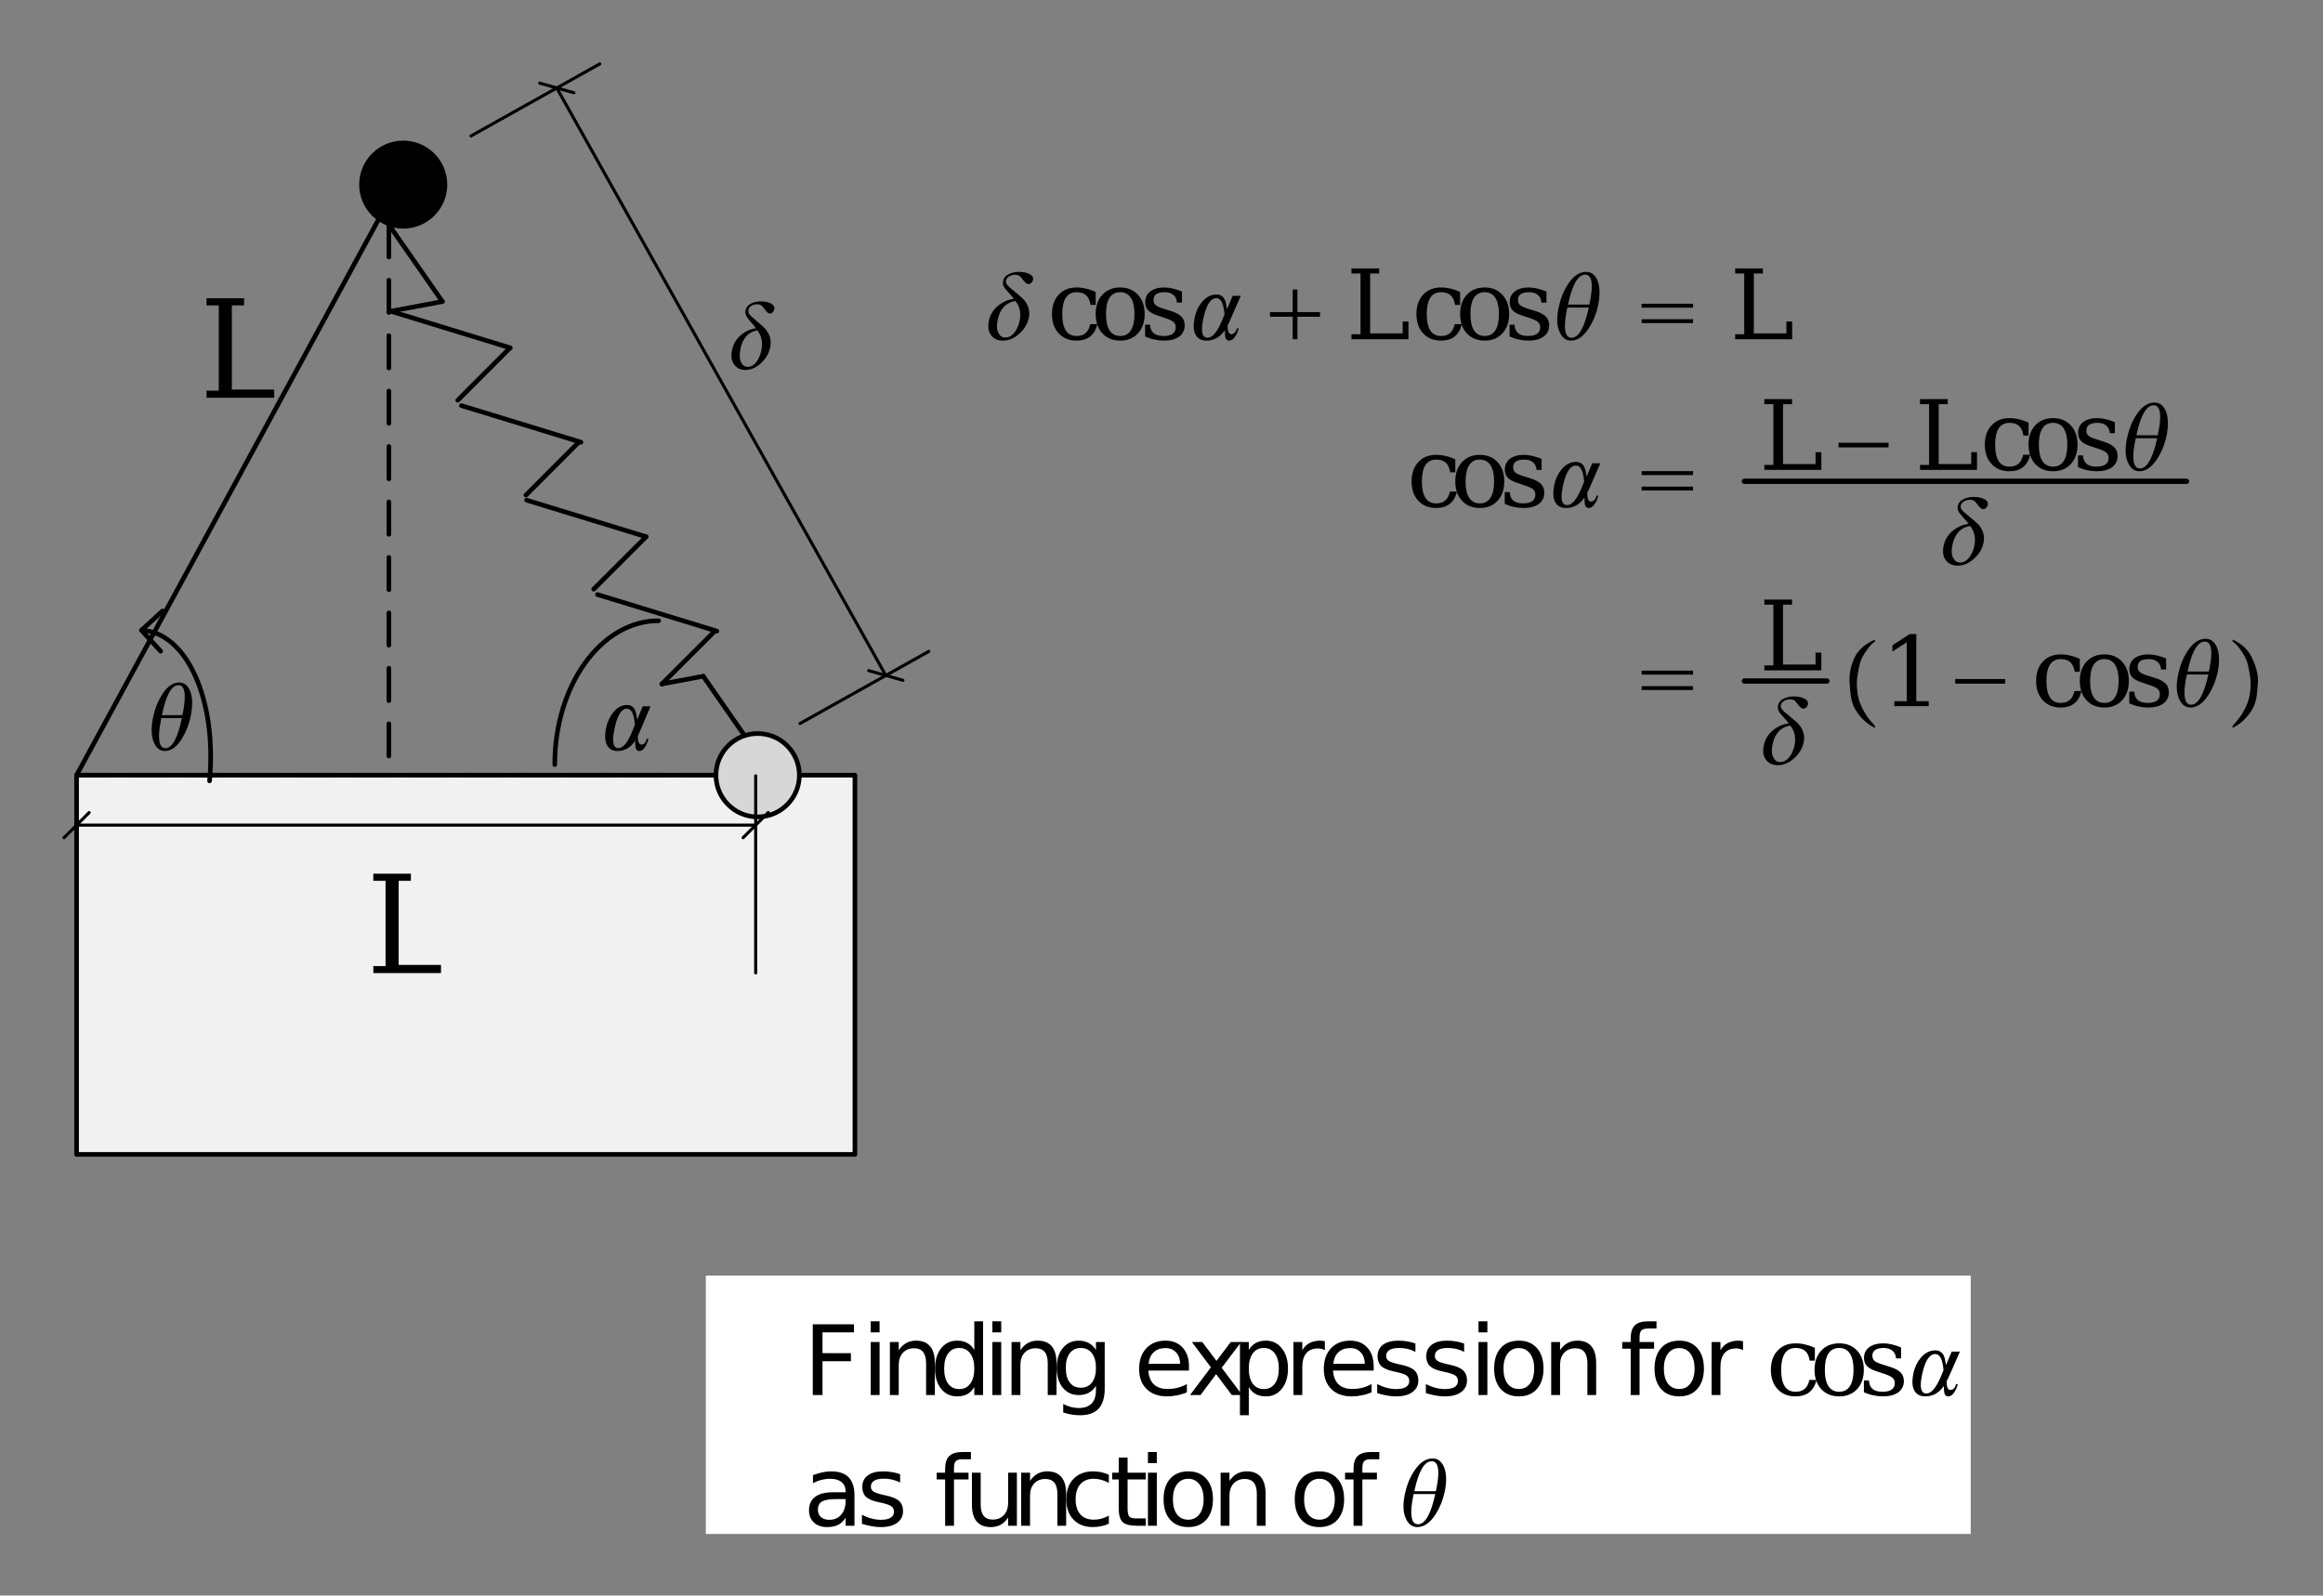 <?xml version="1.0" encoding="UTF-8"?>
<svg width="377pt" height="259pt" version="1.1" viewBox="0 0 377 259" xmlns="http://www.w3.org/2000/svg" xmlns:xlink="http://www.w3.org/1999/xlink">
 <rect x="0" y="0" width="377" height="259" fill="#808080" stroke="none"/>
 <defs>
  <symbol id="glyph0-1" overflow="visible">
   <path d="m1.188 0v-1.141h1.984v-13.844h-1.984v-1.156h6.094v1.156h-1.984v13.656h7.141v-2.703h1.281v4.031z"/>
  </symbol>
  <symbol id="glyph1-1" overflow="visible">
   <path d="m4.828-10.906c0.832 0 1.438 0.508 1.812 1.516 0.188 0.523 0.281 1.121 0.281 1.797 0 0.648-0.078 1.367-0.234 2.156-0.273 1.305-0.73 2.492-1.375 3.562-0.844 1.398-1.793 2.094-2.844 2.094-0.805 0-1.402-0.492-1.797-1.484-0.219-0.52-0.328-1.148-0.328-1.891 0-0.625 0.078-1.32 0.234-2.094 0.27-1.32 0.727-2.508 1.375-3.562 0.852-1.395 1.812-2.094 2.875-2.094zm0.516 5.297c0.25-1.219 0.375-2.207 0.375-2.969 0-1.258-0.344-1.891-1.031-1.891-1.125 0-2.016 1.621-2.672 4.859zm-3.422 0.484c-0.25 1.188-0.375 2.156-0.375 2.906 0 1.324 0.344 1.984 1.031 1.984 1.094 0 1.984-1.629 2.672-4.891z"/>
  </symbol>
  <symbol id="glyph1-2" overflow="visible">
   <path d="m4.25-6.547c-0.188-0.289-0.465-0.633-0.828-1.031-0.398-0.445-0.648-0.797-0.75-1.047-0.086-0.164-0.125-0.344-0.125-0.531 0-0.094 0.008-0.191 0.031-0.297 0.102-0.508 0.43-0.895 0.984-1.156 0.426-0.195 0.926-0.297 1.5-0.297 0.656 0 1.203 0.117 1.641 0.344 0.375 0.199 0.562 0.461 0.562 0.781 0 0.211-0.078 0.402-0.234 0.578-0.148 0.18-0.32 0.266-0.516 0.266-0.199 0-0.43-0.172-0.688-0.516-0.344-0.445-0.559-0.703-0.641-0.766-0.188-0.145-0.422-0.219-0.703-0.219-0.324 0-0.617 0.07-0.875 0.203-0.312 0.168-0.5 0.398-0.562 0.688-0.012 0.062-0.016 0.125-0.016 0.188 0 0.18 0.051 0.352 0.156 0.516 0.145 0.211 0.562 0.602 1.25 1.172 0.645 0.531 1.078 0.922 1.297 1.172 0.414 0.469 0.691 0.969 0.828 1.5 0.062 0.262 0.094 0.527 0.094 0.797 0 0.25-0.027 0.508-0.078 0.766-0.199 0.949-0.684 1.789-1.453 2.516-0.805 0.762-1.664 1.141-2.578 1.141-0.793 0-1.402-0.297-1.828-0.891-0.293-0.395-0.438-0.883-0.438-1.469 0-0.27 0.035-0.566 0.109-0.891 0.188-0.926 0.648-1.719 1.391-2.375 0.707-0.625 1.531-1.004 2.469-1.141zm0.25 0.344c-1.469 0.242-2.387 1.25-2.75 3.031-0.074 0.398-0.109 0.75-0.109 1.062 0 0.43 0.066 0.789 0.203 1.078 0.25 0.5 0.609 0.75 1.078 0.75 0.582 0 1.086-0.312 1.516-0.938 0.344-0.5 0.582-1.094 0.719-1.781 0.062-0.312 0.094-0.613 0.094-0.906 0.008-0.844-0.242-1.609-0.75-2.297z"/>
  </symbol>
  <symbol id="glyph2-1" overflow="visible">
   <path d="m6.578-7.031h1.266l-1.5 3.547c-0.273 0.656-0.461 1.074-0.562 1.25 0 0.938 0.191 1.406 0.578 1.406 0.438 0 0.734-0.316 0.891-0.953h0.266c-0.117 0.492-0.281 0.914-0.5 1.266-0.293 0.492-0.625 0.734-1 0.734-0.324 0-0.527-0.219-0.609-0.656-0.023-0.125-0.039-0.469-0.047-1.031-0.742 1.125-1.699 1.688-2.875 1.688-0.793 0-1.359-0.32-1.703-0.969-0.199-0.375-0.297-0.836-0.297-1.391 0-0.406 0.051-0.863 0.156-1.375 0.195-0.969 0.57-1.801 1.125-2.5 0.645-0.82 1.406-1.234 2.281-1.234 0.582 0 1.004 0.262 1.266 0.781 0.176 0.355 0.297 0.891 0.359 1.609zm-1.266 3c-0.137-1.75-0.562-2.625-1.281-2.625-0.906 0-1.586 1.102-2.031 3.297-0.148 0.688-0.219 1.262-0.219 1.719 0 0.93 0.289 1.391 0.875 1.391 0.758 0 1.504-0.914 2.234-2.75z"/>
  </symbol>
  <symbol id="glyph3-1" overflow="visible">
   <path d="m4.438-6.562c-0.199-0.289-0.484-0.633-0.859-1.031-0.418-0.445-0.684-0.797-0.797-1.047-0.074-0.164-0.109-0.344-0.109-0.531 0-0.094 0.008-0.191 0.031-0.297 0.102-0.508 0.441-0.895 1.016-1.156 0.445-0.207 0.973-0.312 1.578-0.312 0.676 0 1.242 0.121 1.703 0.359 0.383 0.188 0.578 0.445 0.578 0.766 0 0.219-0.078 0.418-0.234 0.594-0.148 0.18-0.328 0.266-0.547 0.266-0.211 0-0.449-0.172-0.719-0.516-0.355-0.445-0.574-0.707-0.656-0.781-0.199-0.145-0.449-0.219-0.75-0.219-0.336 0-0.637 0.074-0.906 0.219-0.324 0.168-0.523 0.398-0.594 0.688-0.012 0.062-0.016 0.125-0.016 0.188 0 0.18 0.055 0.344 0.172 0.5 0.156 0.219 0.594 0.617 1.312 1.188 0.664 0.543 1.113 0.934 1.344 1.172 0.438 0.469 0.723 0.977 0.859 1.516 0.07 0.25 0.109 0.516 0.109 0.797 0 0.25-0.031 0.508-0.094 0.766-0.199 0.938-0.703 1.777-1.516 2.516-0.836 0.762-1.727 1.141-2.672 1.141-0.836 0-1.477-0.297-1.922-0.891-0.305-0.395-0.453-0.883-0.453-1.469 0-0.281 0.035-0.578 0.109-0.891 0.195-0.938 0.68-1.734 1.453-2.391 0.738-0.625 1.598-1.004 2.578-1.141zm0.266 0.344c-1.531 0.25-2.492 1.266-2.875 3.047-0.086 0.387-0.125 0.742-0.125 1.062 0 0.43 0.078 0.781 0.234 1.062 0.25 0.512 0.617 0.766 1.109 0.766 0.613 0 1.145-0.312 1.594-0.938 0.352-0.5 0.602-1.094 0.75-1.781 0.062-0.312 0.094-0.613 0.094-0.906 0.008-0.852-0.25-1.625-0.781-2.312z"/>
  </symbol>
  <symbol id="glyph3-2" overflow="visible">
   <path d="m6.844-7.047h1.312l-1.562 3.562c-0.281 0.656-0.477 1.074-0.578 1.25 0 0.938 0.195 1.406 0.594 1.406 0.457 0 0.766-0.316 0.922-0.953h0.281c-0.117 0.492-0.289 0.906-0.516 1.25-0.305 0.5-0.648 0.75-1.031 0.75-0.344 0-0.559-0.219-0.641-0.656-0.023-0.125-0.039-0.469-0.047-1.031-0.781 1.125-1.777 1.688-2.984 1.688-0.836 0-1.43-0.32-1.781-0.969-0.199-0.375-0.297-0.836-0.297-1.391 0-0.406 0.051-0.863 0.156-1.375 0.207-0.977 0.594-1.812 1.156-2.5 0.676-0.832 1.469-1.25 2.375-1.25 0.602 0 1.047 0.266 1.328 0.797 0.176 0.344 0.301 0.883 0.375 1.609zm-1.328 3.016c-0.137-1.758-0.574-2.641-1.312-2.641-0.949 0-1.656 1.102-2.125 3.297-0.148 0.688-0.219 1.266-0.219 1.734 0 0.93 0.301 1.391 0.906 1.391 0.781 0 1.555-0.914 2.328-2.75z"/>
  </symbol>
  <symbol id="glyph3-3" overflow="visible">
   <path d="m5.047-10.938c0.875 0 1.504 0.508 1.891 1.516 0.188 0.531 0.281 1.137 0.281 1.812 0.008 0.648-0.07 1.367-0.234 2.156-0.281 1.312-0.762 2.5-1.438 3.562-0.875 1.406-1.867 2.109-2.969 2.109-0.836 0-1.461-0.492-1.875-1.484-0.23-0.531-0.344-1.16-0.344-1.891 0-0.625 0.082-1.32 0.25-2.094 0.281-1.332 0.758-2.531 1.438-3.594 0.883-1.395 1.883-2.094 3-2.094zm0.531 5.312c0.258-1.219 0.391-2.207 0.391-2.969 0-1.258-0.355-1.891-1.062-1.891-1.18 0-2.109 1.621-2.797 4.859zm-3.578 0.484c-0.262 1.199-0.391 2.172-0.391 2.922 0 1.324 0.359 1.984 1.078 1.984 1.145 0 2.078-1.633 2.797-4.906z"/>
  </symbol>
  <symbol id="glyph4-1" overflow="visible">
   <path d="m8.141-2.453c-0.199 0.875-0.586 1.543-1.156 2-0.574 0.449-1.312 0.672-2.219 0.672-1.199 0-2.164-0.391-2.891-1.172-0.73-0.789-1.094-1.836-1.094-3.141 0-1.312 0.363-2.359 1.094-3.141 0.727-0.781 1.691-1.172 2.891-1.172 0.52 0 1.035 0.062 1.547 0.188 0.52 0.117 1.039 0.297 1.562 0.547v2.094h-0.828c-0.117-0.719-0.355-1.238-0.719-1.562-0.367-0.332-0.883-0.5-1.547-0.5-0.773 0-1.355 0.297-1.75 0.891-0.387 0.594-0.578 1.48-0.578 2.656 0 1.18 0.191 2.07 0.578 2.672 0.383 0.594 0.969 0.891 1.75 0.891 0.613 0 1.102-0.16 1.469-0.484 0.363-0.32 0.613-0.801 0.75-1.438z"/>
  </symbol>
  <symbol id="glyph4-2" overflow="visible">
   <path d="m4.766-0.531c0.758 0 1.332-0.301 1.719-0.906 0.395-0.602 0.594-1.488 0.594-2.656 0-1.164-0.199-2.047-0.594-2.641-0.387-0.602-0.961-0.906-1.719-0.906-0.773 0-1.352 0.305-1.734 0.906-0.387 0.594-0.578 1.477-0.578 2.641 0 1.168 0.191 2.055 0.578 2.656 0.395 0.605 0.973 0.906 1.734 0.906zm0 0.75c-1.199 0-2.164-0.391-2.891-1.172-0.73-0.789-1.094-1.836-1.094-3.141 0-1.301 0.359-2.344 1.078-3.125 0.727-0.789 1.695-1.188 2.906-1.188 1.195 0 2.156 0.398 2.875 1.188 0.727 0.781 1.094 1.824 1.094 3.125 0 1.305-0.367 2.352-1.094 3.141-0.719 0.781-1.68 1.172-2.875 1.172z"/>
  </symbol>
  <symbol id="glyph4-3" overflow="visible">
   <path d="m0.891-0.453v-1.906h0.812c0.02 0.605 0.211 1.062 0.578 1.375 0.363 0.305 0.898 0.453 1.609 0.453 0.645 0 1.133-0.117 1.469-0.359 0.332-0.238 0.5-0.586 0.5-1.047 0-0.363-0.125-0.656-0.375-0.875-0.242-0.219-0.758-0.453-1.547-0.703l-1.031-0.344c-0.699-0.227-1.211-0.508-1.531-0.844-0.312-0.344-0.469-0.773-0.469-1.297 0-0.75 0.273-1.336 0.828-1.766 0.551-0.426 1.312-0.641 2.281-0.641 0.438 0 0.895 0.059 1.375 0.172 0.477 0.117 0.973 0.277 1.484 0.484v1.797h-0.828c-0.023-0.531-0.211-0.941-0.562-1.234-0.344-0.301-0.82-0.453-1.422-0.453-0.594 0-1.047 0.105-1.359 0.312-0.305 0.211-0.453 0.527-0.453 0.953 0 0.344 0.113 0.621 0.344 0.828 0.227 0.199 0.691 0.406 1.391 0.625l1.125 0.344c0.781 0.25 1.344 0.559 1.688 0.922 0.344 0.355 0.516 0.82 0.516 1.391 0 0.773-0.297 1.383-0.891 1.828-0.594 0.438-1.418 0.656-2.469 0.656-0.531 0-1.055-0.059-1.562-0.172-0.5-0.102-1-0.27-1.5-0.5z"/>
  </symbol>
  <symbol id="glyph4-4" overflow="visible">
   <path d="m0.875 0v-0.812h1.469v-9.859h-1.469v-0.828h4.5v0.828h-1.469v9.719h5.281v-1.922h0.938v2.875z"/>
  </symbol>
  <symbol id="glyph4-5" overflow="visible">
   <path d="m2.25 0v-0.812h2.016v-9.562l-2.328 1.5v-1.016l2.812-1.812h1.062v10.891h2.016v0.812z"/>
  </symbol>
  <symbol id="glyph5-1" overflow="visible">
   <path d="m3.969-8.078h0.766v3.672h3.672v0.75h-3.672v3.656h-0.766v-3.656h-3.688v-0.75h3.688z"/>
  </symbol>
  <symbol id="glyph5-2" overflow="visible">
   <path d="m0.281-5.766h8.344v0.641h-8.344zm0 2.516h8.344v0.625h-8.344z"/>
  </symbol>
  <symbol id="glyph6-1" overflow="visible">
   <path d="m8.406-3.656h-8.125v-0.75h8.125z"/>
  </symbol>
  <symbol id="glyph7-1" overflow="visible">
   <path d="m5.406 2.766v0.328c-1.273-0.625-2.32-1.602-3.141-2.922-0.355-0.57-0.605-1.273-0.75-2.109-0.074-0.438-0.148-1.195-0.219-2.281-0.012-0.188-0.016-0.367-0.016-0.547 0-1.238 0.289-2.461 0.875-3.672 0.582-1.176 1.664-2.113 3.25-2.812v0.328c-0.418 0.23-0.945 0.809-1.578 1.734-0.469 0.711-0.773 1.375-0.906 2-0.305 1.406-0.453 2.383-0.453 2.922 0 1.242 0.145 2.273 0.438 3.094 0.238 0.688 0.625 1.453 1.156 2.297 0.156 0.238 0.375 0.52 0.656 0.844 0.375 0.438 0.602 0.703 0.688 0.797z"/>
  </symbol>
  <symbol id="glyph7-2" overflow="visible">
   <path d="m4.766-4.219c-0.074 1.086-0.148 1.844-0.219 2.281-0.148 0.836-0.398 1.539-0.75 2.109-0.824 1.32-1.871 2.297-3.141 2.922v-0.328c0.32-0.344 0.77-0.891 1.344-1.641 0.531-0.844 0.914-1.609 1.156-2.297 0.289-0.82 0.438-1.852 0.438-3.094 0-0.539-0.152-1.516-0.453-2.922-0.148-0.625-0.453-1.289-0.922-2-0.293-0.438-0.523-0.754-0.688-0.953-0.305-0.363-0.594-0.625-0.875-0.781v-0.328c1.445 0.648 2.473 1.586 3.078 2.812 0.695 1.406 1.047 2.68 1.047 3.812 0 0.137-0.008 0.273-0.016 0.406z"/>
  </symbol>
  <symbol id="glyph8-1" overflow="visible">
   <path d="m1.562-11.484h6.688v1.312h-5.109v3.375h4.609v1.312h-4.609v5.484h-1.578z"/>
  </symbol>
  <symbol id="glyph8-2" overflow="visible">
   <path d="m1.5-8.609h1.438v8.609h-1.438zm0-3.359h1.438v1.797h-1.438z"/>
  </symbol>
  <symbol id="glyph8-3" overflow="visible">
   <path d="m8.75-5.203v5.203h-1.422v-5.156c0-0.812-0.164-1.422-0.484-1.828-0.324-0.406-0.809-0.609-1.453-0.609-0.773 0-1.383 0.246-1.828 0.734-0.449 0.492-0.672 1.152-0.672 1.984v4.875h-1.438v-8.609h1.438v1.328c0.344-0.508 0.742-0.895 1.203-1.156 0.469-0.258 1.004-0.391 1.609-0.391 1.008 0 1.77 0.309 2.281 0.922 0.508 0.617 0.766 1.516 0.766 2.703z"/>
  </symbol>
  <symbol id="glyph8-4" overflow="visible">
   <path d="m7.25-7.312v-4.656h1.422v11.969h-1.422v-1.297c-0.305 0.523-0.688 0.906-1.156 1.156-0.461 0.238-1.008 0.359-1.641 0.359-1.062 0-1.93-0.41-2.594-1.234-0.656-0.832-0.984-1.926-0.984-3.281 0-1.352 0.328-2.445 0.984-3.281 0.664-0.832 1.531-1.25 2.594-1.25 0.633 0 1.18 0.125 1.641 0.375 0.469 0.25 0.852 0.633 1.156 1.141zm-4.891 3.016c0 1.043 0.211 1.859 0.641 2.453 0.438 0.586 1.035 0.875 1.797 0.875 0.758 0 1.359-0.289 1.797-0.875 0.438-0.594 0.656-1.41 0.656-2.453 0-1.039-0.219-1.859-0.656-2.453s-1.039-0.891-1.797-0.891c-0.762 0-1.359 0.297-1.797 0.891-0.43 0.594-0.641 1.414-0.641 2.453z"/>
  </symbol>
  <symbol id="glyph8-5" overflow="visible">
   <path d="m7.25-4.406c0-1.02-0.219-1.812-0.656-2.375-0.43-0.57-1.027-0.859-1.797-0.859-0.773 0-1.371 0.289-1.797 0.859-0.43 0.562-0.641 1.355-0.641 2.375 0 1.023 0.211 1.812 0.641 2.375 0.426 0.562 1.023 0.844 1.797 0.844 0.77 0 1.367-0.281 1.797-0.844 0.438-0.562 0.656-1.352 0.656-2.375zm1.422 3.344c0 1.457-0.328 2.547-0.984 3.266s-1.668 1.078-3.031 1.078c-0.5 0-0.977-0.043-1.422-0.125-0.449-0.074-0.883-0.184-1.297-0.328v-1.375c0.414 0.219 0.828 0.379 1.234 0.484 0.414 0.113 0.836 0.172 1.266 0.172 0.938 0 1.641-0.246 2.109-0.734 0.469-0.48 0.703-1.211 0.703-2.188v-0.703c-0.305 0.512-0.688 0.891-1.156 1.141-0.461 0.25-1.008 0.375-1.641 0.375-1.074 0-1.938-0.398-2.594-1.203-0.656-0.812-0.984-1.879-0.984-3.203 0-1.332 0.328-2.398 0.984-3.203 0.656-0.812 1.52-1.219 2.594-1.219 0.633 0 1.18 0.133 1.641 0.391 0.469 0.25 0.852 0.625 1.156 1.125v-1.297h1.422z"/>
  </symbol>
  <symbol id="glyph8-6" overflow="visible">
   <path d="m8.969-4.656v0.688h-6.594c0.062 0.98 0.359 1.727 0.891 2.234 0.531 0.5 1.27 0.75 2.219 0.75 0.551 0 1.086-0.062 1.609-0.188 0.52-0.133 1.031-0.336 1.531-0.609v1.344c-0.512 0.219-1.039 0.383-1.578 0.484-0.543 0.113-1.09 0.172-1.641 0.172-1.398 0-2.5-0.395-3.312-1.188-0.812-0.801-1.219-1.883-1.219-3.25 0-1.414 0.383-2.535 1.156-3.359 0.77-0.832 1.812-1.25 3.125-1.25 1.176 0 2.102 0.375 2.781 1.125 0.688 0.75 1.031 1.766 1.031 3.047zm-1.438-0.422c-0.012-0.77-0.23-1.383-0.656-1.844-0.43-0.469-0.996-0.703-1.703-0.703-0.805 0-1.445 0.227-1.922 0.672-0.48 0.449-0.758 1.078-0.828 1.891z"/>
  </symbol>
  <symbol id="glyph8-7" overflow="visible">
   <path d="m8.75-8.609-3.156 4.188 3.328 4.422h-1.688l-2.547-3.391-2.531 3.391h-1.703l3.391-4.5-3.094-4.109h1.688l2.312 3.062 2.312-3.062z"/>
  </symbol>
  <symbol id="glyph8-8" overflow="visible">
   <path d="m2.891-1.297v4.578h-1.438v-11.891h1.438v1.297c0.301-0.508 0.68-0.891 1.141-1.141 0.457-0.25 1.004-0.375 1.641-0.375 1.062 0 1.922 0.418 2.578 1.25 0.664 0.836 1 1.93 1 3.281 0 1.355-0.336 2.449-1 3.281-0.656 0.824-1.516 1.234-2.578 1.234-0.637 0-1.184-0.121-1.641-0.359-0.461-0.25-0.84-0.633-1.141-1.156zm4.875-3c0-1.039-0.219-1.859-0.656-2.453-0.43-0.594-1.023-0.891-1.781-0.891-0.762 0-1.359 0.297-1.797 0.891-0.43 0.594-0.641 1.414-0.641 2.453 0 1.043 0.211 1.859 0.641 2.453 0.438 0.586 1.035 0.875 1.797 0.875 0.758 0 1.352-0.289 1.781-0.875 0.438-0.594 0.656-1.41 0.656-2.453z"/>
  </symbol>
  <symbol id="glyph8-9" overflow="visible">
   <path d="m6.562-7.297c-0.168-0.082-0.344-0.145-0.531-0.188-0.188-0.051-0.398-0.078-0.625-0.078-0.812 0-1.438 0.262-1.875 0.781-0.43 0.523-0.641 1.273-0.641 2.25v4.531h-1.438v-8.609h1.438v1.328c0.301-0.52 0.691-0.906 1.172-1.156 0.488-0.258 1.078-0.391 1.766-0.391 0.094 0 0.195 0.012 0.312 0.031 0.125 0.012 0.258 0.027 0.406 0.047z"/>
  </symbol>
  <symbol id="glyph8-10" overflow="visible">
   <path d="m7.062-8.359v1.344c-0.406-0.207-0.828-0.363-1.266-0.469-0.43-0.102-0.875-0.156-1.344-0.156-0.719 0-1.258 0.109-1.609 0.328-0.355 0.219-0.531 0.543-0.531 0.969 0 0.324 0.125 0.578 0.375 0.766 0.258 0.188 0.773 0.371 1.547 0.547l0.484 0.109c1.02 0.211 1.742 0.512 2.172 0.906 0.426 0.387 0.641 0.934 0.641 1.641 0 0.805-0.324 1.438-0.969 1.906-0.637 0.461-1.516 0.688-2.641 0.688-0.469 0-0.961-0.047-1.469-0.141-0.5-0.082-1.031-0.211-1.594-0.391v-1.469c0.531 0.273 1.051 0.477 1.562 0.609 0.52 0.137 1.031 0.203 1.531 0.203 0.676 0 1.195-0.109 1.562-0.328 0.363-0.227 0.547-0.551 0.547-0.969 0-0.383-0.133-0.676-0.391-0.875-0.262-0.207-0.84-0.41-1.734-0.609l-0.5-0.109c-0.887-0.188-1.527-0.469-1.922-0.844-0.398-0.383-0.594-0.91-0.594-1.578 0-0.812 0.289-1.438 0.875-1.875 0.582-0.445 1.41-0.672 2.484-0.672 0.531 0 1.023 0.043 1.484 0.125 0.469 0.074 0.898 0.188 1.297 0.344z"/>
  </symbol>
  <symbol id="glyph8-11" overflow="visible">
   <path d="m4.891-7.625c-0.773 0-1.383 0.297-1.828 0.891-0.449 0.594-0.672 1.406-0.672 2.438s0.219 1.844 0.656 2.438c0.445 0.586 1.062 0.875 1.844 0.875 0.758 0 1.363-0.297 1.812-0.891 0.445-0.594 0.672-1.398 0.672-2.422 0-1.02-0.227-1.828-0.672-2.422-0.449-0.602-1.055-0.906-1.812-0.906zm0-1.203c1.238 0 2.211 0.402 2.922 1.203 0.719 0.805 1.078 1.914 1.078 3.328 0 1.406-0.359 2.512-1.078 3.312-0.711 0.805-1.684 1.203-2.922 1.203-1.262 0-2.246-0.398-2.953-1.203-0.711-0.801-1.062-1.906-1.062-3.312 0-1.414 0.352-2.523 1.062-3.328 0.707-0.801 1.691-1.203 2.953-1.203z"/>
  </symbol>
  <symbol id="glyph8-12" overflow="visible">
   <path d="m5.922-11.969v1.172h-1.375c-0.512 0-0.871 0.105-1.078 0.312-0.199 0.211-0.297 0.578-0.297 1.109v0.766h2.359v1.094h-2.359v7.516h-1.438v-7.516h-1.375v-1.094h1.375v-0.609c0-0.957 0.223-1.656 0.672-2.094 0.457-0.438 1.176-0.656 2.156-0.656z"/>
  </symbol>
  <symbol id="glyph8-13" overflow="visible">
   <path d="m5.469-4.328c-1.156 0-1.961 0.133-2.406 0.391-0.449 0.262-0.672 0.711-0.672 1.344 0 0.5 0.164 0.898 0.5 1.188 0.332 0.293 0.789 0.438 1.375 0.438 0.789 0 1.426-0.273 1.906-0.828 0.477-0.551 0.719-1.289 0.719-2.219v-0.312zm2.859-0.594v4.922h-1.438v-1.312c-0.324 0.531-0.73 0.922-1.219 1.172-0.492 0.238-1.09 0.359-1.797 0.359-0.887 0-1.594-0.242-2.125-0.734-0.531-0.5-0.797-1.16-0.797-1.984 0-0.969 0.328-1.695 0.984-2.188 0.656-0.5 1.641-0.75 2.953-0.75h2v-0.141c0-0.645-0.219-1.145-0.656-1.5-0.43-0.363-1.031-0.547-1.812-0.547-0.5 0-0.992 0.062-1.469 0.188-0.469 0.117-0.922 0.293-1.359 0.531v-1.312c0.531-0.195 1.039-0.348 1.531-0.453 0.488-0.102 0.969-0.156 1.438-0.156 1.258 0 2.203 0.324 2.828 0.969 0.625 0.648 0.938 1.625 0.938 2.938z"/>
  </symbol>
  <symbol id="glyph8-14" overflow="visible">
   <path d="m1.359-3.406v-5.203h1.422v5.156c0 0.812 0.16 1.43 0.484 1.844 0.32 0.406 0.805 0.609 1.453 0.609 0.77 0 1.379-0.242 1.828-0.734 0.457-0.488 0.688-1.156 0.688-2v-4.875h1.422v8.609h-1.422v-1.328c-0.355 0.531-0.762 0.922-1.219 1.172-0.461 0.25-0.992 0.375-1.594 0.375-1.012 0-1.777-0.305-2.297-0.922-0.512-0.613-0.766-1.516-0.766-2.703zm3.609-5.422z"/>
  </symbol>
  <symbol id="glyph8-15" overflow="visible">
   <path d="m7.781-8.281v1.328c-0.406-0.227-0.812-0.395-1.219-0.5-0.406-0.113-0.82-0.172-1.234-0.172-0.93 0-1.652 0.293-2.172 0.875-0.512 0.586-0.766 1.402-0.766 2.453 0 1.055 0.254 1.871 0.766 2.453 0.52 0.574 1.242 0.859 2.172 0.859 0.414 0 0.828-0.051 1.234-0.156 0.406-0.113 0.812-0.281 1.219-0.5v1.312c-0.398 0.188-0.812 0.324-1.25 0.406-0.43 0.094-0.883 0.141-1.359 0.141-1.312 0-2.359-0.406-3.141-1.219-0.773-0.812-1.156-1.91-1.156-3.297 0-1.406 0.391-2.508 1.172-3.312 0.781-0.812 1.852-1.219 3.219-1.219 0.438 0 0.863 0.047 1.281 0.141 0.426 0.094 0.836 0.23 1.234 0.406z"/>
  </symbol>
  <symbol id="glyph8-16" overflow="visible">
   <path d="m2.922-11.062v2.453h2.953v1.094h-2.953v4.672c0 0.711 0.094 1.164 0.281 1.359 0.195 0.199 0.598 0.297 1.203 0.297h1.469v1.188h-1.469c-1.117 0-1.883-0.203-2.297-0.609-0.418-0.406-0.625-1.148-0.625-2.234v-4.672h-1.062v-1.094h1.062v-2.453z"/>
  </symbol>
  <symbol id="glyph9-1" overflow="visible">
   <path d="m8.203-2.453c-0.199 0.875-0.59 1.543-1.172 2-0.574 0.449-1.32 0.672-2.234 0.672-1.211 0-2.18-0.391-2.906-1.172-0.73-0.789-1.094-1.836-1.094-3.141 0-1.301 0.363-2.344 1.094-3.125 0.727-0.781 1.695-1.172 2.906-1.172 0.52 0 1.039 0.062 1.562 0.188 0.52 0.117 1.047 0.293 1.578 0.531v2.094h-0.844c-0.105-0.719-0.344-1.238-0.719-1.562-0.367-0.332-0.887-0.5-1.562-0.5-0.773 0-1.355 0.297-1.75 0.891-0.398 0.594-0.594 1.48-0.594 2.656 0 1.18 0.191 2.07 0.578 2.672 0.395 0.594 0.984 0.891 1.766 0.891 0.613 0 1.102-0.156 1.469-0.469 0.375-0.32 0.629-0.805 0.766-1.453z"/>
  </symbol>
  <symbol id="glyph9-2" overflow="visible">
   <path d="m4.797-0.531c0.77 0 1.348-0.301 1.734-0.906 0.395-0.602 0.594-1.488 0.594-2.656 0-1.164-0.199-2.047-0.594-2.641-0.387-0.602-0.965-0.906-1.734-0.906-0.773 0-1.355 0.305-1.75 0.906-0.387 0.594-0.578 1.477-0.578 2.641 0 1.168 0.195 2.055 0.594 2.656 0.395 0.605 0.973 0.906 1.734 0.906zm0 0.75c-1.211 0-2.18-0.391-2.906-1.172-0.73-0.789-1.094-1.836-1.094-3.141 0-1.301 0.363-2.344 1.094-3.125 0.727-0.781 1.695-1.172 2.906-1.172 1.207 0 2.176 0.391 2.906 1.172 0.727 0.781 1.094 1.824 1.094 3.125 0 1.305-0.367 2.352-1.094 3.141-0.73 0.781-1.699 1.172-2.906 1.172z"/>
  </symbol>
  <symbol id="glyph9-3" overflow="visible">
   <path d="m0.891-0.453v-1.906h0.828c0.02 0.605 0.211 1.062 0.578 1.375 0.363 0.305 0.906 0.453 1.625 0.453 0.645 0 1.133-0.117 1.469-0.359 0.344-0.238 0.516-0.586 0.516-1.047 0-0.352-0.125-0.641-0.375-0.859-0.242-0.227-0.762-0.469-1.562-0.719l-1.031-0.344c-0.711-0.227-1.227-0.508-1.547-0.844-0.324-0.344-0.484-0.773-0.484-1.297 0-0.75 0.273-1.332 0.828-1.75 0.562-0.426 1.332-0.641 2.312-0.641 0.438 0 0.895 0.059 1.375 0.172 0.488 0.105 0.988 0.266 1.5 0.484v1.781h-0.828c-0.023-0.531-0.211-0.941-0.562-1.234-0.344-0.301-0.824-0.453-1.438-0.453-0.605 0-1.062 0.109-1.375 0.328-0.305 0.211-0.453 0.523-0.453 0.938 0 0.344 0.113 0.621 0.344 0.828 0.238 0.211 0.707 0.418 1.406 0.625l1.141 0.359c0.781 0.242 1.344 0.543 1.688 0.906 0.352 0.355 0.531 0.82 0.531 1.391 0 0.773-0.305 1.383-0.906 1.828-0.605 0.438-1.434 0.656-2.484 0.656-0.531 0-1.055-0.059-1.562-0.172-0.512-0.102-1.023-0.27-1.531-0.5z"/>
  </symbol>
  <symbol id="glyph10-1" overflow="visible">
   <path d="m6.891-7.047h1.328l-1.562 3.562c-0.293 0.656-0.492 1.074-0.594 1.25 0 0.938 0.195 1.406 0.594 1.406 0.469 0 0.781-0.316 0.938-0.953h0.281c-0.117 0.492-0.289 0.914-0.516 1.266-0.305 0.492-0.652 0.734-1.047 0.734-0.344 0-0.559-0.219-0.641-0.656-0.031-0.125-0.055-0.469-0.062-1.031-0.773 1.125-1.773 1.688-3 1.688-0.836 0-1.434-0.32-1.797-0.969-0.199-0.375-0.297-0.836-0.297-1.391 0-0.406 0.051-0.863 0.156-1.375 0.207-0.969 0.598-1.801 1.172-2.5 0.676-0.82 1.473-1.234 2.391-1.234 0.613 0 1.055 0.262 1.328 0.781 0.188 0.355 0.316 0.891 0.391 1.609zm-1.328 3.016c-0.148-1.75-0.59-2.625-1.328-2.625-0.961 0-1.672 1.094-2.141 3.281-0.148 0.688-0.219 1.266-0.219 1.734 0 0.93 0.301 1.391 0.906 1.391 0.789 0 1.578-0.914 2.359-2.75z"/>
  </symbol>
  <symbol id="glyph10-2" overflow="visible">
   <path d="m5.094-10.922c0.875 0 1.504 0.508 1.891 1.516 0.195 0.523 0.297 1.125 0.297 1.812 0.008 0.648-0.074 1.367-0.25 2.156-0.281 1.305-0.762 2.484-1.438 3.547-0.887 1.406-1.887 2.109-3 2.109-0.836 0-1.465-0.492-1.891-1.484-0.23-0.52-0.344-1.148-0.344-1.891 0-0.625 0.082-1.32 0.25-2.094 0.281-1.32 0.766-2.516 1.453-3.578 0.883-1.395 1.895-2.094 3.031-2.094zm0.531 5.312c0.258-1.219 0.391-2.211 0.391-2.984 0-1.25-0.359-1.875-1.078-1.875-1.188 0-2.125 1.621-2.812 4.859zm-3.609 0.469c-0.262 1.199-0.391 2.172-0.391 2.922 0 1.324 0.359 1.984 1.078 1.984 1.164 0 2.102-1.633 2.812-4.906z"/>
  </symbol>
  <clipPath id="clip1">
   <path d="m9.965 10h356.96v239h-356.96z"/>
  </clipPath>
  <clipPath id="clip3">
   <path d="m24 38h11.496v17h-11.496z"/>
  </clipPath>
  <clipPath id="clip4">
   <path d="m15.266 100h7.734v12h-7.734z"/>
  </clipPath>
  <clipPath id="clip5">
   <path d="m51 131h11.566v17h-11.566z"/>
  </clipPath>
  <clipPath id="clip6">
   <path d="m109.42 38h7.582v13h-7.582z"/>
  </clipPath>
  <clipPath id="clip7">
   <path d="m353 93h4.926v16h-4.926z"/>
  </clipPath>
  <clipPath id="clip8">
   <path d="m105.55 197.07h205.45v41.934h-205.45z"/>
  </clipPath>
  <clipPath id="clip9">
   <path d="m301 209h8.535v8h-8.535z"/>
  </clipPath>
  <clipPath id="clip2">
   <rect width="358" height="239"/>
  </clipPath>
  <g id="surface5" clip-path="url(#clip2)">
   <path transform="matrix(1 0 0 -1 -136.07 740)" d="m139.5 562.61h126.32v61.555h-126.32zm0 0" fill="#f1f1f1" fill-rule="evenodd" stroke="#000" stroke-linecap="round" stroke-linejoin="round" stroke-miterlimit="10" stroke-width=".75"/>
   <path transform="matrix(1 0 0 -1 -136.07 740)" d="m139.5 624.17 51.68 95.137" fill="none" stroke="#000" stroke-linecap="round" stroke-linejoin="round" stroke-miterlimit="10" stroke-width=".75"/>
   <path transform="matrix(1 0 0 -1 -136.07 740)" d="m199.28 720.03c0 3.738-3.031 6.769-6.769 6.769-3.742 0-6.773-3.031-6.773-6.769 0-3.731 3.031-6.762 6.773-6.762 3.738 0 6.769 3.031 6.769 6.762zm0 0" fill-rule="evenodd" stroke="#000" stroke-linecap="round" stroke-linejoin="round" stroke-miterlimit="10" stroke-width=".75"/>
   <path transform="matrix(1 0 0 -1 -136.07 740)" d="m139.5 624.17h108.27" fill="none" stroke="#000" stroke-dasharray="5.25,3.75" stroke-linecap="round" stroke-linejoin="round" stroke-miterlimit="10" stroke-width=".75"/>
   <path transform="matrix(1 0 0 -1 -136.07 740)" d="m190.18 713.52 8.68-12.469" fill="none" stroke="#000" stroke-linecap="round" stroke-linejoin="round" stroke-miterlimit="10" stroke-width=".75"/>
   <path transform="matrix(1 0 0 -1 -136.07 740)" d="m198.86 701.05-8.379-1.57" fill="none" stroke="#000" stroke-linecap="round" stroke-linejoin="round" stroke-miterlimit="10" stroke-width=".75"/>
   <path transform="matrix(1 0 0 -1 -136.07 740)" d="m190.48 699.48 19.379-5.941" fill="none" stroke="#000" stroke-linecap="round" stroke-linejoin="round" stroke-miterlimit="10" stroke-width=".75"/>
   <path transform="matrix(1 0 0 -1 -136.07 740)" d="m201.96 684.16 19.391-5.941" fill="none" stroke="#000" stroke-linecap="round" stroke-linejoin="round" stroke-miterlimit="10" stroke-width=".75"/>
   <path transform="matrix(1 0 0 -1 -136.07 740)" d="m220.92 678.14-8.5-8.512" fill="none" stroke="#000" stroke-linecap="round" stroke-linejoin="round" stroke-miterlimit="10" stroke-width=".75"/>
   <path transform="matrix(1 0 0 -1 -136.07 740)" d="m212.54 668.81 19.391-5.938" fill="none" stroke="#000" stroke-linecap="round" stroke-linejoin="round" stroke-miterlimit="10" stroke-width=".75"/>
   <path transform="matrix(1 0 0 -1 -136.07 740)" d="m231.93 662.87-8.508-8.5" fill="none" stroke="#000" stroke-linecap="round" stroke-linejoin="round" stroke-miterlimit="10" stroke-width=".75"/>
   <path transform="matrix(1 0 0 -1 -136.07 740)" d="m224.03 653.49 19.379-5.938" fill="none" stroke="#000" stroke-linecap="round" stroke-linejoin="round" stroke-miterlimit="10" stroke-width=".75"/>
   <path transform="matrix(1 0 0 -1 -136.07 740)" d="m242.99 647.47-8.508-8.5" fill="none" stroke="#000" stroke-linecap="round" stroke-linejoin="round" stroke-miterlimit="10" stroke-width=".75"/>
   <path transform="matrix(1 0 0 -1 -136.07 740)" d="m249.87 627.77-8.672 12.461" fill="none" stroke="#000" stroke-linecap="round" stroke-linejoin="round" stroke-miterlimit="10" stroke-width=".75"/>
   <path transform="matrix(1 0 0 -1 -136.07 740)" d="m234.48 638.97 6.719 1.262" fill="none" stroke="#000" stroke-linecap="round" stroke-linejoin="round" stroke-miterlimit="10" stroke-width=".75"/>
   <path transform="matrix(1 0 0 -1 -136.07 740)" d="m209.86 693.54-8.5-8.508" fill="none" stroke="#000" stroke-linecap="round" stroke-linejoin="round" stroke-miterlimit="10" stroke-width=".75"/>
   <path transform="matrix(1 0 0 -1 -136.07 740)" d="m161.08 623.24c1.219 13.191-3.731 24.141-11.051 24.453" fill="none" stroke="#000" stroke-linecap="round" stroke-linejoin="round" stroke-miterlimit="10" stroke-width=".75"/>
   <path transform="matrix(1 0 0 -1 -136.07 740)" d="m153.44 650.82-3.41-3.129 3.117-3.402" fill="none" stroke="#000" stroke-linecap="round" stroke-linejoin="round" stroke-miterlimit="10" stroke-width=".75"/>
   <path transform="matrix(1 0 0 -1 -136.07 740)" d="m256.8 624.17c0 3.727-3.031 6.758-6.769 6.758-3.742 0-6.769-3.031-6.769-6.758 0-3.742 3.027-6.773 6.769-6.773 3.738 0 6.769 3.031 6.769 6.773zm0 0" fill="#d7d7d7" fill-rule="evenodd" stroke="#000" stroke-linecap="round" stroke-linejoin="round" stroke-miterlimit="10" stroke-width=".75"/>
   <g clip-path="url(#clip3)">
    <g>
     <use x="23.33" y="54.562" xlink:href="#glyph0-1"/>
    </g>
   </g>
   <g clip-path="url(#clip4)">
    <g>
     <use x="15.267" y="111.691" xlink:href="#glyph1-1"/>
    </g>
   </g>
   <g>
    <use x="88.723" y="111.691" xlink:href="#glyph2-1"/>
   </g>
   <path transform="matrix(1 0 0 -1 -136.07 740)" d="m233.96 649.24c-9.32 0-16.859-10.449-16.859-23.348" fill="none" stroke="#000" stroke-linecap="round" stroke-linejoin="round" stroke-miterlimit="10" stroke-width=".75"/>
   <path transform="matrix(1 0 0 -1 -136.07 740)" d="m190.18 713.52v-89.348" fill="none" stroke="#000" stroke-dasharray="5.25,3.75" stroke-linecap="round" stroke-linejoin="round" stroke-miterlimit="10" stroke-width=".75"/>
   <path d="m3.426 115.94v22zm110.21 0v31.988z" fill="#fff" fill-rule="evenodd"/>
   <path transform="matrix(1 0 0 -1 -136.07 740)" d="m139.5 624.06v-22zm110.21 0v-31.988zm-55.102-8h-55.109m55.109 0h55.102" fill="none" stroke="#000" stroke-linecap="round" stroke-linejoin="round" stroke-miterlimit="10" stroke-width=".5"/>
   <path transform="matrix(1 0 0 -1 -136.07 740)" d="m141.54 618.1-4.078-4.082" fill="none" stroke="#000" stroke-linecap="round" stroke-linejoin="round" stroke-miterlimit="10" stroke-width=".5"/>
   <path transform="matrix(1 0 0 -1 -136.07 740)" d="m247.67 614.02 4.078 4.082" fill="none" stroke="#000" stroke-linecap="round" stroke-linejoin="round" stroke-miterlimit="10" stroke-width=".5"/>
   <g clip-path="url(#clip5)">
    <g>
     <use x="50.4" y="147.962" xlink:href="#glyph0-1"/>
    </g>
   </g>
   <path d="m88.336 0.371-20.898 11.699zm53.398 95.367-20.898 11.703z" fill="#fff" fill-rule="evenodd"/>
   <path transform="matrix(1 0 0 -1 -136.07 740)" d="m224.41 739.63-20.898-11.699zm53.398-95.367-20.898-11.703zm-33.68 43.777-26.699 47.68m26.699-47.68 26.703-47.688" fill="none" stroke="#000" stroke-linecap="round" stroke-linejoin="round" stroke-miterlimit="10" stroke-width=".5"/>
   <path transform="matrix(1 0 0 -1 -136.07 740)" d="m220.21 734.94-5.551 1.57" fill="none" stroke="#000" stroke-linecap="round" stroke-linejoin="round" stroke-miterlimit="10" stroke-width=".5"/>
   <path transform="matrix(1 0 0 -1 -136.07 740)" d="m268.05 641.14 5.559-1.57" fill="none" stroke="#000" stroke-linecap="round" stroke-linejoin="round" stroke-miterlimit="10" stroke-width=".5"/>
   <g clip-path="url(#clip6)">
    <g>
     <use x="109.417" y="49.831" xlink:href="#glyph1-2"/>
    </g>
   </g>
   <g>
    <use x="151.091" y="45.071" xlink:href="#glyph3-1"/>
   </g>
   <g>
    <use x="160.942" y="45.071" xlink:href="#glyph4-1"/>
   </g>
   <g>
    <use x="168.035" y="45.071" xlink:href="#glyph4-2"/>
    <use x="175.951" y="45.071" xlink:href="#glyph4-3"/>
   </g>
   <g>
    <use x="184.211" y="45.071" xlink:href="#glyph3-2"/>
   </g>
   <g>
    <use x="196.823" y="45.071" xlink:href="#glyph5-1"/>
   </g>
   <g>
    <use x="209.454" y="45.071" xlink:href="#glyph4-4"/>
   </g>
   <g>
    <use x="220.091" y="45.071" xlink:href="#glyph4-1"/>
   </g>
   <g>
    <use x="227.184" y="45.071" xlink:href="#glyph4-2"/>
    <use x="235.1" y="45.071" xlink:href="#glyph4-3"/>
   </g>
   <g>
    <use x="243.363" y="45.071" xlink:href="#glyph3-3"/>
   </g>
   <g>
    <use x="257.141" y="45.071" xlink:href="#glyph5-2"/>
   </g>
   <g>
    <use x="271.727" y="45.071" xlink:href="#glyph4-4"/>
   </g>
   <g>
    <use x="219.306" y="72.242" xlink:href="#glyph4-1"/>
   </g>
   <g>
    <use x="226.398" y="72.242" xlink:href="#glyph4-2"/>
    <use x="234.314" y="72.242" xlink:href="#glyph4-3"/>
   </g>
   <g>
    <use x="242.57" y="72.242" xlink:href="#glyph3-2"/>
   </g>
   <g>
    <use x="257.141" y="72.242" xlink:href="#glyph5-2"/>
   </g>
   <g>
    <use x="276.461" y="66.278" xlink:href="#glyph4-4"/>
   </g>
   <g>
    <use x="289.093" y="66.278" xlink:href="#glyph6-1"/>
   </g>
   <g>
    <use x="301.724" y="66.278" xlink:href="#glyph4-4"/>
   </g>
   <g>
    <use x="312.338" y="66.278" xlink:href="#glyph4-1"/>
   </g>
   <g>
    <use x="319.431" y="66.278" xlink:href="#glyph4-2"/>
    <use x="327.347" y="66.278" xlink:href="#glyph4-3"/>
   </g>
   <g>
    <use x="335.608" y="66.278" xlink:href="#glyph3-3"/>
   </g>
   <g>
    <use x="306.034" y="81.596" xlink:href="#glyph3-1"/>
   </g>
   <path transform="matrix(.785 0 0 -.782 141.78 122.28)" d="m168.56 69.252h91.399" fill="none" stroke="#000" stroke-linecap="round" stroke-linejoin="round" stroke-miterlimit="10" stroke-width="1.099"/>
   <g>
    <use x="257.141" y="104.632" xlink:href="#glyph5-2"/>
   </g>
   <g>
    <use x="276.461" y="98.821" xlink:href="#glyph4-4"/>
   </g>
   <g>
    <use x="276.846" y="113.988" xlink:href="#glyph3-1"/>
   </g>
   <path transform="matrix(.785 0 0 -.782 141.78 122.28)" d="m168.56 27.792h17.062" fill="none" stroke="#000" stroke-linecap="round" stroke-linejoin="round" stroke-miterlimit="10" stroke-width="1.099"/>
   <g>
    <use x="289.878" y="105.071" xlink:href="#glyph7-1"/>
   </g>
   <g>
    <use x="296.182" y="104.632" xlink:href="#glyph4-5"/>
   </g>
   <g>
    <use x="308.028" y="104.632" xlink:href="#glyph6-1"/>
   </g>
   <g>
    <use x="320.66" y="104.632" xlink:href="#glyph4-1"/>
   </g>
   <g>
    <use x="327.753" y="104.632" xlink:href="#glyph4-2"/>
    <use x="335.668" y="104.632" xlink:href="#glyph4-3"/>
   </g>
   <g>
    <use x="343.906" y="104.632" xlink:href="#glyph3-3"/>
   </g>
   <g clip-path="url(#clip7)">
    <g>
     <use x="352.667" y="105.071" xlink:href="#glyph7-2"/>
    </g>
   </g>
   <g clip-path="url(#clip8)">
    <path d="m105.55 242.12h205.28v-45.059h-205.28z" fill="#fff" fill-rule="evenodd"/>
   </g>
   <g>
    <use x="121.344" y="216.452" xlink:href="#glyph8-1"/>
   </g>
   <g>
    <use x="130.808" y="216.452" xlink:href="#glyph8-2"/>
   </g>
   <g>
    <use x="133.968" y="216.452" xlink:href="#glyph8-3"/>
   </g>
   <g>
    <use x="141.869" y="216.452" xlink:href="#glyph8-4"/>
   </g>
   <g>
    <use x="150.551" y="216.452" xlink:href="#glyph8-2"/>
   </g>
   <g>
    <use x="153.711" y="216.452" xlink:href="#glyph8-3"/>
   </g>
   <g>
    <use x="161.612" y="216.452" xlink:href="#glyph8-5"/>
   </g>
   <g>
    <use x="174.992" y="216.452" xlink:href="#glyph8-6"/>
   </g>
   <g>
    <use x="183.675" y="216.452" xlink:href="#glyph8-7"/>
   </g>
   <g>
    <use x="190.777" y="216.452" xlink:href="#glyph8-8"/>
   </g>
   <g>
    <use x="199.459" y="216.452" xlink:href="#glyph8-9"/>
   </g>
   <g>
    <use x="204.966" y="216.452" xlink:href="#glyph8-6"/>
   </g>
   <g>
    <use x="213.648" y="216.452" xlink:href="#glyph8-10"/>
   </g>
   <g>
    <use x="221.549" y="216.452" xlink:href="#glyph8-10"/>
   </g>
   <g>
    <use x="229.449" y="216.452" xlink:href="#glyph8-2"/>
   </g>
   <g>
    <use x="232.609" y="216.452" xlink:href="#glyph8-11"/>
   </g>
   <g>
    <use x="241.291" y="216.452" xlink:href="#glyph8-3"/>
   </g>
   <g>
    <use x="253.913" y="216.452" xlink:href="#glyph8-12"/>
   </g>
   <g>
    <use x="258.638" y="216.452" xlink:href="#glyph8-11"/>
   </g>
   <g>
    <use x="267.32" y="216.452" xlink:href="#glyph8-9"/>
   </g>
   <g>
    <use x="277.598" y="216.452" xlink:href="#glyph9-1"/>
    <use x="284.685" y="216.452" xlink:href="#glyph9-2"/>
   </g>
   <g>
    <use x="292.601" y="216.452" xlink:href="#glyph9-3"/>
   </g>
   <g clip-path="url(#clip9)">
    <g>
     <use x="300.852" y="216.452" xlink:href="#glyph10-1"/>
    </g>
   </g>
   <g>
    <use x="121.344" y="237.669" xlink:href="#glyph8-13"/>
    <use x="130.023" y="237.669" xlink:href="#glyph8-10"/>
   </g>
   <g>
    <use x="142.65" y="237.669" xlink:href="#glyph8-12"/>
   </g>
   <g>
    <use x="147.374" y="237.669" xlink:href="#glyph8-14"/>
   </g>
   <g>
    <use x="155.275" y="237.669" xlink:href="#glyph8-3"/>
   </g>
   <g>
    <use x="163.175" y="237.669" xlink:href="#glyph8-15"/>
   </g>
   <g>
    <use x="171.075" y="237.669" xlink:href="#glyph8-16"/>
   </g>
   <g>
    <use x="175.8" y="237.669" xlink:href="#glyph8-2"/>
   </g>
   <g>
    <use x="178.96" y="237.669" xlink:href="#glyph8-11"/>
   </g>
   <g>
    <use x="187.642" y="237.669" xlink:href="#glyph8-3"/>
   </g>
   <g>
    <use x="200.249" y="237.669" xlink:href="#glyph8-11"/>
    <use x="208.929" y="237.669" xlink:href="#glyph8-12"/>
   </g>
   <g>
    <use x="218.409" y="237.669" xlink:href="#glyph10-2"/>
   </g>
  </g>
 </defs>
 <g id="surface1">
  <g clip-path="url(#clip1)">
   <use transform="translate(9 10)" xlink:href="#surface5"/>
  </g>
 </g>
</svg>
